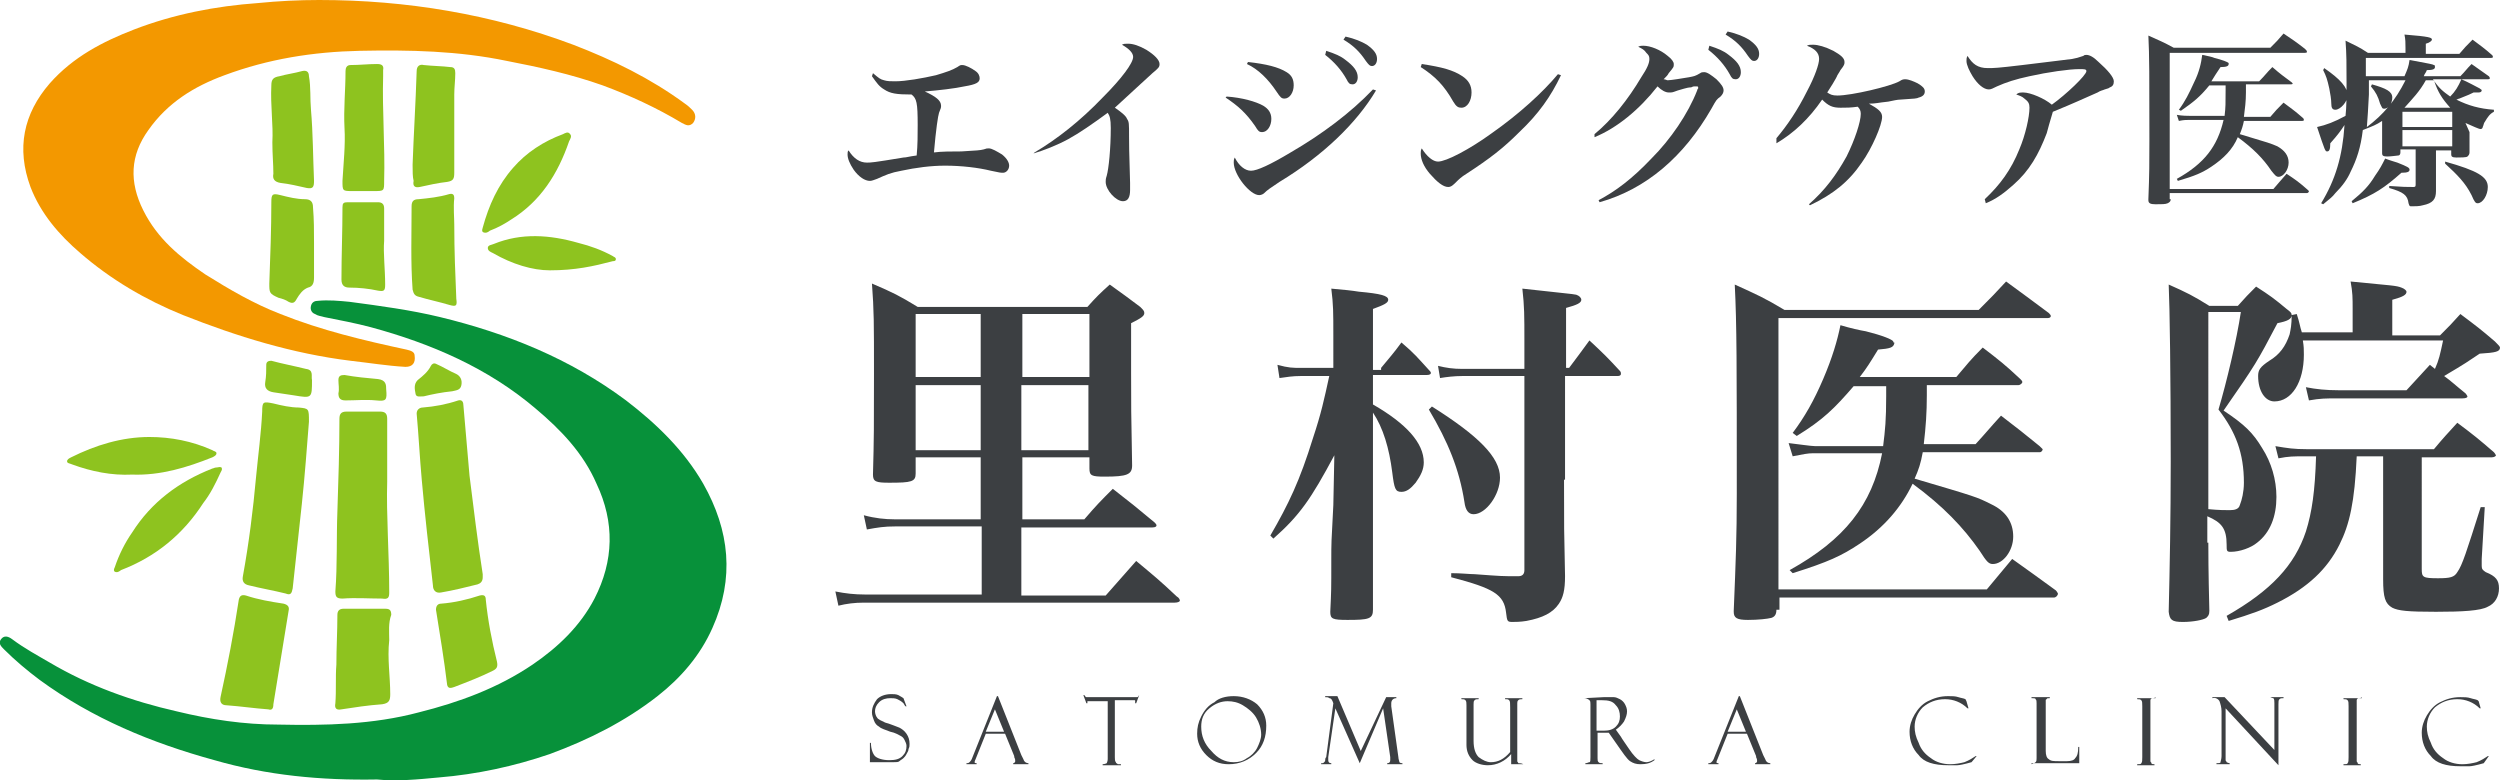 <?xml version="1.0" encoding="utf-8"?>
<!-- Generator: Adobe Illustrator 27.9.0, SVG Export Plug-In . SVG Version: 6.00 Build 0)  -->
<svg version="1.1" id="レイヤー_1" xmlns="http://www.w3.org/2000/svg" xmlns:xlink="http://www.w3.org/1999/xlink" x="0px"
	 y="0px" viewBox="0 0 246 76.8" style="enable-background:new 0 0 246 76.8;" xml:space="preserve">
<style type="text/css">
	.st0{fill:#07913A;}
	.st1{fill:#F39800;}
	.st2{fill:#8EC31F;}
	.st3{fill:#3C3F42;}
</style>
<g>
	<path class="st0" d="M37.1,76.7c-5.5,0.1-10.8-0.4-16-1.9c-6.2-1.7-12-4.1-17.2-7.9c-1.2-0.9-2.4-1.9-3.5-3c-0.3-0.3-0.6-0.6-0.3-1
		s0.7-0.3,1.1,0c1.2,0.9,2.5,1.6,3.7,2.3C8.8,67.5,13,69,17.4,70c3.3,0.8,6.6,1.3,10,1.3c4.6,0.1,9.3,0,13.8-1.2
		c4-1,7.8-2.4,11.2-4.7c2.5-1.7,4.7-3.8,6.1-6.5c1.9-3.7,2-7.5,0.2-11.3c-1.3-3-3.5-5.3-6-7.4c-4.7-4-10.3-6.4-16.2-8
		c-1.5-0.4-3.1-0.7-4.6-1c-0.3-0.1-0.6-0.1-0.9-0.3c-0.3-0.1-0.5-0.4-0.4-0.8s0.4-0.5,0.7-0.5c1-0.1,2.1,0,3.1,0.1
		c3,0.4,6,0.8,8.9,1.5c6.6,1.6,12.8,4.1,18.3,8.2c3,2.3,5.7,4.9,7.6,8.2c2.6,4.6,3.1,9.3,0.9,14.2c-1.2,2.7-3.1,4.9-5.4,6.7
		c-3.2,2.5-6.8,4.3-10.6,5.7c-3.5,1.2-7.2,2-10.9,2.3C41.1,76.7,39,76.9,37.1,76.7"/>
	<path class="st1" d="M31.4,0c8.6,0,17,1.4,25,4.4c3.9,1.5,7.6,3.3,11,5.8c0.3,0.2,0.5,0.4,0.7,0.6c0.4,0.4,0.4,0.9,0.1,1.3
		c-0.4,0.4-0.7,0.2-1.1,0c-2.5-1.5-5.1-2.7-7.8-3.7C56.2,7.3,53,6.6,49.9,6c-4.8-1-9.6-1.1-14.5-1c-4.6,0.1-9,0.8-13.3,2.4
		c-3,1.1-5.6,2.7-7.5,5.4c-1.8,2.5-1.9,5.1-0.5,7.9s3.6,4.6,6.1,6.3c2.4,1.5,4.8,2.9,7.4,3.9c4,1.6,8.2,2.6,12.4,3.5
		c0.4,0.1,0.8,0.2,0.8,0.6c0.1,0.7-0.2,1.1-0.9,1.1c-1.8-0.1-3.6-0.4-5.4-0.6C28.8,34.8,23.3,33.1,18,31c-3.7-1.5-7.1-3.5-10.1-6.1
		C5.8,23.1,4,21,3,18.4c-1.4-3.8-0.7-7.2,1.9-10.2c2.3-2.6,5.2-4.1,8.3-5.3c3.9-1.5,8-2.3,12.2-2.6C27.4,0.1,29.4,0,31.4,0"/>
	<path class="st2" d="M38.1,47.4c-0.1,3.2,0.2,7.1,0.2,10.9c0,0.5-0.1,0.7-0.7,0.6c-1.3,0-2.6-0.1-3.9,0c-0.6,0-0.7-0.2-0.7-0.7
		c0.2-2.6,0.1-5.3,0.2-7.9c0.1-3,0.2-6.1,0.2-9.1c0-0.5,0.2-0.7,0.7-0.7c1.1,0,2.2,0,3.3,0c0.5,0,0.7,0.2,0.7,0.7
		C38.1,43.1,38.1,44.9,38.1,47.4"/>
	<path class="st2" d="M30.4,41.5c-0.2,2.5-0.4,5.3-0.7,8.1c-0.3,2.8-0.6,5.5-0.9,8.3c-0.1,0.5-0.2,0.7-0.7,0.5
		c-1.2-0.3-2.4-0.5-3.6-0.8c-0.5-0.1-0.7-0.4-0.6-0.9c0.6-3.3,1-6.5,1.3-9.8c0.2-2.1,0.5-4.3,0.6-6.4c0-1,0.1-1,1.1-0.8
		c0.8,0.2,1.7,0.4,2.5,0.4C30.4,40.2,30.4,40.2,30.4,41.5"/>
	<path class="st2" d="M47.5,56.8c0,0.4-0.2,0.6-0.5,0.7c-1.2,0.3-2.4,0.6-3.6,0.8c-0.5,0.1-0.8-0.2-0.8-0.7c-0.4-3.5-0.8-7-1.1-10.4
		c-0.2-2.2-0.3-4.3-0.5-6.5c0-0.4,0.3-0.6,0.6-0.6c1.2-0.1,2.3-0.3,3.5-0.7c0.4-0.1,0.5,0.2,0.5,0.5c0.2,2.3,0.4,4.6,0.6,6.9
		c0.4,3.2,0.8,6.5,1.3,9.7C47.5,56.7,47.5,56.8,47.5,56.8"/>
	<path class="st2" d="M26.4,69.8c-1.4-0.1-2.7-0.3-4.1-0.4c-0.5,0-0.7-0.3-0.6-0.8c0.7-3.2,1.3-6.3,1.8-9.6c0.1-0.4,0.3-0.5,0.7-0.4
		c1.2,0.4,2.4,0.6,3.7,0.8c0.4,0.1,0.6,0.3,0.5,0.7c-0.5,3.1-1,6.1-1.5,9.2C26.9,69.8,26.7,69.9,26.4,69.8"/>
	<path class="st2" d="M38.3,63c-0.2,1.8,0.1,3.6,0.1,5.3c0,0.6-0.1,0.9-0.8,1c-1.4,0.1-2.7,0.3-4,0.5c-0.5,0.1-0.7-0.1-0.6-0.6
		c0.1-1.3,0-2.6,0.1-3.8c0-1.6,0.1-3.3,0.1-4.9c0-0.4,0.2-0.6,0.6-0.6c1.4,0,2.7,0,4.1,0c0.4,0,0.6,0.1,0.6,0.6
		C38.2,61.3,38.3,62.2,38.3,63"/>
	<path class="st2" d="M33.9,12.6C33.8,10.7,34,8.9,34,7c0-0.3,0.1-0.6,0.5-0.6c0.9,0,1.7-0.1,2.6-0.1c0.4,0,0.7,0.1,0.6,0.6
		c0,0.2,0,0.4,0,0.6c-0.1,3.4,0.2,6.9,0.1,10.3c0,1,0,1-1,1c-0.7,0-1.4,0-2.1,0c-1,0-1,0-1-1C33.8,16,34,14.3,33.9,12.6"/>
	<path class="st2" d="M40.6,16.2c0.1-2.9,0.3-6,0.4-9.2c0-0.5,0.3-0.7,0.7-0.6c0.9,0.1,1.8,0.1,2.6,0.2c0.4,0,0.5,0.2,0.5,0.6
		c0,0.7-0.1,1.4-0.1,2.1c0,2.6,0,5.2,0,7.7c0,0.6-0.1,0.8-0.7,0.9c-0.9,0.1-1.8,0.3-2.7,0.5c-0.5,0.1-0.7-0.1-0.6-0.6
		C40.6,17.4,40.6,16.9,40.6,16.2"/>
	<path class="st2" d="M44.7,22.1c0,2.6,0.1,4.9,0.2,7.3c0.1,0.7,0,0.8-0.7,0.6c-1-0.3-2-0.5-3-0.8c-0.4-0.1-0.5-0.3-0.6-0.7
		c-0.2-2.7-0.1-5.5-0.1-8.2c0-0.5,0.2-0.7,0.7-0.7c1-0.1,2-0.2,3-0.5c0.4-0.1,0.5,0.1,0.5,0.4C44.6,20.4,44.7,21.4,44.7,22.1"/>
	<path class="st2" d="M26.8,14c0.1-1.7-0.2-3.6-0.1-5.6c0-0.6,0.2-0.8,0.8-0.9C28.2,7.3,29,7.2,29.7,7c0.4-0.1,0.7,0,0.7,0.5
		c0.2,1.1,0.1,2.2,0.2,3.3c0.2,2.3,0.2,4.7,0.3,7c0,0.6-0.1,0.8-0.7,0.7c-0.9-0.2-1.7-0.4-2.6-0.5c-0.6-0.1-0.8-0.4-0.7-0.9
		C26.9,16.1,26.8,15.2,26.8,14"/>
	<path class="st2" d="M30.9,23.9c0,1.1,0,2.3,0,3.4c0,0.5-0.1,0.9-0.6,1c-0.5,0.2-0.8,0.6-1.1,1.1c-0.2,0.4-0.4,0.5-0.8,0.3
		c-0.3-0.2-0.6-0.3-1-0.4c-0.9-0.4-0.9-0.5-0.9-1.4c0.1-2.7,0.2-5.4,0.2-8c0-0.8,0.1-0.9,0.9-0.7c0.8,0.2,1.6,0.4,2.4,0.4
		c0.6,0,0.8,0.3,0.8,0.8C30.9,21.6,30.9,22.7,30.9,23.9L30.9,23.9"/>
	<path class="st2" d="M42.9,60c0-0.4,0.2-0.6,0.5-0.6c1.3-0.1,2.6-0.4,3.8-0.8c0.4-0.1,0.6,0,0.6,0.4c0.2,2,0.6,4.1,1.1,6.1
		c0.1,0.5,0,0.7-0.4,0.9c-1.2,0.6-2.5,1.1-3.8,1.6c-0.3,0.1-0.6,0.2-0.7-0.2C43.7,64.9,43.3,62.5,42.9,60"/>
	<path class="st2" d="M11.5,56.3c-0.4,0-0.3-0.3-0.2-0.5c0.4-1.2,1-2.4,1.7-3.4c1.9-3,4.6-5,7.9-6.3c0.1,0,0.2-0.1,0.4-0.1
		c0.2,0,0.3-0.1,0.5,0c0.1,0.2,0,0.3-0.1,0.5c-0.5,1.1-1,2.1-1.7,3c-2,3.1-4.7,5.3-8.1,6.6C11.8,56.2,11.6,56.3,11.5,56.3"/>
	<path class="st2" d="M13,46.7c-2,0.1-4-0.3-5.9-1c-0.2-0.1-0.5-0.1-0.5-0.3S6.8,45.1,7,45c2.4-1.2,5-2,7.7-2c2.1,0,4.2,0.4,6.2,1.3
		c0.1,0.1,0.4,0.1,0.4,0.3s-0.2,0.3-0.4,0.4C18.4,46,15.8,46.8,13,46.7"/>
	<path class="st2" d="M37.8,23.7c-0.1,1.2,0.1,2.8,0.1,4.3c0,0.6-0.1,0.7-0.7,0.6c-0.9-0.2-1.9-0.3-2.8-0.3c-0.5,0-0.8-0.2-0.8-0.8
		c0-2.4,0.1-4.7,0.1-7.1c0-0.4,0.1-0.5,0.5-0.5c1,0,2,0,3,0c0.4,0,0.6,0.2,0.6,0.6C37.8,21.4,37.8,22.4,37.8,23.7"/>
	<path class="st2" d="M47.8,22.9c-0.4,0-0.4-0.2-0.3-0.5c0.6-2.2,1.5-4.2,3-5.9c1.3-1.5,3-2.6,4.9-3.3c0.2-0.1,0.5-0.3,0.7,0
		c0.2,0.2,0,0.5-0.1,0.7c-1.1,3.2-2.8,5.9-5.7,7.7c-0.6,0.4-1.3,0.8-2.1,1.1C48.1,22.8,47.9,22.9,47.8,22.9"/>
	<path class="st2" d="M54.1,26.6c-1.7,0-3.7-0.6-5.6-1.7c-0.2-0.1-0.5-0.2-0.5-0.5s0.4-0.3,0.6-0.4c2.7-1.1,5.5-0.9,8.3-0.1
		c1.2,0.3,2.3,0.7,3.4,1.3c0.1,0.1,0.3,0.1,0.3,0.3c0,0.2-0.2,0.2-0.3,0.2C58.4,26.2,56.6,26.6,54.1,26.6"/>
	<path class="st2" d="M30.7,37.4c0,1.8,0,1.8-1.8,1.5c-0.7-0.1-1.3-0.2-2-0.3c-0.6-0.1-0.9-0.4-0.8-1s0.1-1.1,0.1-1.7
		c0-0.3,0.2-0.4,0.5-0.4c1.1,0.3,2.2,0.5,3.4,0.8C30.9,36.4,30.6,37,30.7,37.4"/>
	<path class="st2" d="M38,38.3c0.1,1.1,0,1.2-1,1.1c-1-0.1-2,0-3,0c-0.5,0-0.7-0.2-0.7-0.7c0.1-0.4,0-0.9,0-1.3
		c0-0.4,0.2-0.5,0.6-0.5c1.1,0.2,2.2,0.3,3.3,0.4C38,37.4,38,37.9,38,38.3"/>
	<path class="st2" d="M41.7,39c-0.4,0-0.7,0.1-0.8-0.2c-0.1-0.5-0.2-1,0.2-1.4c0.5-0.4,1-0.8,1.3-1.4c0.1-0.2,0.3-0.3,0.5-0.2
		c0.7,0.3,1.3,0.7,2,1c0.4,0.2,0.6,0.6,0.5,1.1s-0.5,0.5-0.9,0.6C43.5,38.6,42.5,38.8,41.7,39"/>
</g>
<g>
	<path class="st3" d="M100.5,51.1h6.2c1.2-1.4,1.6-1.8,2.8-3c1.8,1.4,2.3,1.8,4.1,3.3c0.1,0.1,0.2,0.2,0.2,0.3
		c0,0.1-0.1,0.2-0.4,0.2h-12.9v6.7h8.3c1.3-1.5,1.7-1.9,3-3.4c1.8,1.5,2.3,1.9,4,3.5c0.2,0.1,0.3,0.3,0.3,0.4s-0.2,0.2-0.5,0.2H85
		c-0.9,0-1.7,0.1-2.5,0.3l-0.3-1.4c1,0.2,1.9,0.3,2.9,0.3h11.5v-6.7h-8.5c-1.1,0-1.7,0.1-2.8,0.3L85,50.7c1.1,0.3,2.1,0.4,3,0.4h8.5
		V45h-6.4v1.6c0,0.8-0.4,0.9-2.6,0.9c-1.3,0-1.6-0.1-1.6-0.8c0.1-3.5,0.1-4.8,0.1-9.9c0-5.1,0-6.2-0.2-8.9c2.1,0.9,2.7,1.2,4.5,2.3
		H107c0.9-1,1.2-1.3,2.2-2.2c1.4,1,1.8,1.3,3,2.2c0.3,0.3,0.4,0.4,0.4,0.6c0,0.3-0.3,0.5-1.3,1v4.8c0,3.2,0,4.1,0.1,9.2
		c0,0.9-0.5,1.1-2.7,1.1c-1.3,0-1.5-0.1-1.5-0.8V45h-6.6V51.1z M96.5,30.9h-6.4v6.2h6.4V30.9z M96.5,37.9h-6.4v6.4h6.4V37.9z
		 M107.2,37.1v-6.2h-6.6v6.2H107.2z M100.5,44.3h6.6v-6.4h-6.6V44.3z"/>
	<path class="st3" d="M135.9,36.2c0.9-1.1,1.2-1.4,2-2.5c1.3,1.1,1.6,1.5,2.7,2.7c0.1,0.1,0.2,0.2,0.2,0.3c0,0.1-0.1,0.2-0.4,0.2
		h-5.3v2.9c3.3,1.9,5,3.8,5,5.7c0,0.7-0.3,1.3-0.8,2c-0.5,0.6-0.9,0.9-1.4,0.9c-0.6,0-0.7-0.3-0.9-1.9c-0.3-2.4-0.9-4.4-1.9-5.9
		c0,12.8,0,15.2,0,19.4c0,0.9-0.4,1-2.5,1c-1.5,0-1.7-0.1-1.7-0.8c0.1-2.1,0.1-2.1,0.1-5.1c0-1.7,0-1.7,0.2-5.4l0.1-4.9
		c-2.3,4.3-3.4,5.9-6,8.2l-0.3-0.3c1.8-3.1,2.9-5.4,4.2-9.6c0.8-2.4,1.1-3.8,1.6-6.1H128c-0.8,0-1.4,0.1-2.1,0.2l-0.2-1.3
		c1.1,0.3,1.5,0.3,2.3,0.3h3.2V33c0-2.3,0-3-0.2-4.6c1.2,0.1,2.1,0.2,2.7,0.3c2.2,0.2,2.9,0.4,2.9,0.8c0,0.3-0.4,0.5-1.5,0.9v6
		H135.9z M140.9,40c4.6,2.9,6.7,5,6.7,7c0,1.7-1.4,3.6-2.6,3.6c-0.5,0-0.8-0.4-0.9-1.2c-0.5-3.2-1.6-5.9-3.5-9.1L140.9,40z
		 M153.9,47.2c0,4.9,0,4.9,0.1,9.5c0,1.4-0.2,2.1-0.6,2.7c-0.6,0.9-1.6,1.4-3.2,1.7c-0.6,0.1-1.1,0.1-1.4,0.1
		c-0.5,0-0.5-0.1-0.6-0.9c-0.2-1.8-1.2-2.4-5.4-3.5v-0.4c1,0,1.8,0.1,2.3,0.1c2.7,0.2,2.7,0.2,4.2,0.2c0,0,0.1,0,0.1,0
		c0.4,0,0.6-0.2,0.6-0.6V37h-6.1c-0.8,0-1.6,0.1-2.2,0.2l-0.2-1.2c0.8,0.2,1.5,0.3,2.4,0.3h6.1v-2.7c0-2.6,0-3.4-0.2-5.2
		c4.4,0.5,4.8,0.5,5.3,0.6c0.3,0.1,0.5,0.3,0.5,0.5c0,0.3-0.4,0.5-1.5,0.8v5.9h0.3c0.9-1.2,1.2-1.6,2-2.7c1.4,1.3,1.8,1.7,3,3
		c0.1,0.1,0.1,0.2,0.1,0.3s-0.1,0.2-0.3,0.2h-5.2V47.2z"/>
	<path class="st3" d="M174.8,60c0,0.5-0.2,0.7-0.5,0.8c-0.4,0.1-1.3,0.2-2.3,0.2c-1.1,0-1.4-0.2-1.4-0.8c0,0,0-0.1,0-0.1
		c0.2-4.9,0.3-7.3,0.3-11.5c0-12.7,0-16.7-0.2-20.6c2.2,1,2.9,1.3,4.9,2.5h19.1c1.2-1.2,1.6-1.6,2.7-2.8c1.8,1.3,2.3,1.7,4.2,3.1
		c0.1,0.1,0.2,0.2,0.2,0.3s-0.1,0.2-0.3,0.2h-26.5V58h20.5c1.1-1.3,1.4-1.7,2.5-3c1.8,1.3,2.4,1.7,4.3,3.1c0.1,0.1,0.2,0.3,0.2,0.3
		c0,0.2-0.2,0.4-0.4,0.4h-27V60z M189.6,37.7c0,0.4,0,0.8,0,1.2c0,1.7-0.1,3.1-0.3,4.8h5.1c1.1-1.2,1.4-1.6,2.5-2.8
		c1.7,1.3,2.2,1.7,3.8,3c0.1,0.1,0.3,0.3,0.3,0.3c0,0.1-0.1,0.3-0.3,0.3h-11.5c-0.2,1.1-0.4,1.7-0.8,2.6c6.1,1.8,6.1,1.8,7.5,2.5
		c1.5,0.7,2.2,1.8,2.2,3.2c0,1.4-1,2.7-2,2.7c-0.4,0-0.6-0.2-1.3-1.3c-1.6-2.3-3.6-4.4-6.6-6.6c-1.1,2.3-2.8,4.3-5.2,5.9
		c-1.8,1.2-3.1,1.8-6.6,2.9l-0.3-0.3c5.4-3,8.1-6.4,9.1-11.5h-6.8c-0.5,0-1,0.1-2,0.3l-0.4-1.3c0.9,0.1,2.2,0.3,2.6,0.3h6.7
		c0.2-1.6,0.3-2.6,0.3-4.9c0-0.1,0-0.1,0-1h-3.2c-1.9,2.2-3,3.3-5.6,4.9l-0.4-0.3c1.2-1.6,2.1-3.2,3-5.3c0.9-2.1,1.4-3.8,1.7-5.3
		c1,0.3,1.9,0.5,2.5,0.6c1.6,0.4,2.6,0.8,2.7,1c0,0.1,0,0.1,0.1,0.1h0c0,0.1,0,0.1,0,0.1c-0.1,0.4-0.4,0.5-1.6,0.6
		c-0.8,1.3-1.1,1.8-1.8,2.7h9.5c1.1-1.3,1.4-1.7,2.6-2.9c1.7,1.3,2.2,1.7,3.7,3.1c0.1,0.1,0.2,0.2,0.2,0.3c0,0.1-0.2,0.3-0.4,0.3
		H189.6z"/>
	<path class="st3" d="M217.3,53.4c0,0.8,0,2.7,0.1,6.7c0,0.4-0.1,0.5-0.3,0.7c-0.3,0.2-1.3,0.4-2.3,0.4c-1.1,0-1.3-0.2-1.4-1
		c0.1-4.3,0.2-9.2,0.2-14.8c0-8.3-0.1-15.3-0.2-17.4c1.8,0.8,2.4,1.1,4,2.1h2.8c0.8-0.9,1-1.1,1.8-1.9c1.4,0.9,1.8,1.2,3,2.2
		c0.4,0.3,0.5,0.4,0.5,0.6c0,0.4-0.4,0.6-1.4,0.8c-2,3.8-2.1,4-5.3,8.6c2.1,1.4,2.9,2.2,3.8,3.7c0.9,1.4,1.4,3.1,1.4,4.8
		c0,1.9-0.6,3.5-1.9,4.5c-0.6,0.5-1.7,0.9-2.6,0.9c-0.4,0-0.4-0.1-0.4-0.7c0-1.6-0.5-2.2-1.9-2.8V53.4z M217.3,50.1
		c1,0.1,1.7,0.1,2.1,0.1c0.5,0,0.9-0.1,1-0.5c0.2-0.5,0.4-1.3,0.4-2.2c0-2.9-0.8-5-2.5-7.2c0.8-2.7,1.8-6.9,2.2-9.6h-3.2V50.1z
		 M231.9,44.9c-0.2,4.5-0.7,6.7-1.7,8.7c-1.2,2.4-3.1,4.2-6.1,5.7c-1.4,0.7-2.5,1.1-4.8,1.8l-0.2-0.5c4.4-2.5,6.7-5,7.8-8.3
		c0.6-1.9,0.9-4,1-7.4h-1c-1.2,0-1.7,0-2.7,0.2l-0.3-1.2c1.2,0.2,1.8,0.3,3.1,0.3h12.5c1-1.2,1.3-1.5,2.3-2.6
		c1.6,1.2,2.1,1.6,3.6,2.9c0.1,0.1,0.2,0.3,0.2,0.3c0,0.1-0.2,0.2-0.4,0.2h-6.9V56c0,0.8,0.1,0.9,1.6,0.9c1.2,0,1.6-0.1,1.9-0.6
		c0.5-0.7,0.9-2,2.3-6.4l0.4,0l-0.3,5.1c0,0.1,0,0.4,0,0.7c0,0.3,0.1,0.4,0.4,0.6c1,0.4,1.3,0.8,1.3,1.6c0,0.8-0.4,1.5-1.1,1.8
		c-0.7,0.4-2.5,0.5-5.1,0.5c-2.8,0-3.7-0.1-4.3-0.4c-0.7-0.4-0.9-1-0.9-2.8V44.9H231.9z M240.1,33c0.9-0.9,1.2-1.2,2-2.1
		c1.6,1.2,2,1.5,3.4,2.7c0.3,0.3,0.5,0.5,0.5,0.6c0,0.4-0.4,0.5-2,0.6c-1.2,0.8-1.3,0.9-3.5,2.2c0.7,0.5,1.1,0.9,2.1,1.7
		c0.1,0.1,0.2,0.3,0.2,0.3c0,0.1-0.1,0.2-0.5,0.2H230c-1.1,0-1.7,0-2.8,0.2l-0.3-1.3c1,0.2,2,0.3,3.2,0.3h6.7c1-1.1,1.3-1.4,2.3-2.5
		l0.5,0.4c0.4-0.9,0.5-1.4,0.8-2.8h-13.8c0.1,0.6,0.1,0.9,0.1,1.4c0,2.7-1.2,4.6-2.9,4.6c-0.9,0-1.6-1-1.6-2.5
		c0-0.6,0.2-0.9,1.1-1.5c1-0.6,1.6-1.4,2-2.6c0.1-0.5,0.2-0.9,0.2-1.9l0.5-0.1c0.3,0.9,0.3,1.2,0.5,1.8h5v-2.3c0-1.1,0-1.6-0.2-2.7
		c4.1,0.4,4.5,0.4,5,0.6c0.3,0.1,0.5,0.3,0.5,0.4c0,0.3-0.3,0.5-1.4,0.8V33H240.1z"/>
</g>
<g>
	<path class="st3" d="M85.9,7.2c0.6,0.5,0.7,0.6,1.1,0.7C87.3,8,87.7,8,88.1,8c1,0,2.7-0.3,4-0.6c1-0.3,1.6-0.5,2.1-0.8
		c0.3-0.2,0.3-0.2,0.5-0.2C95,6.4,95.6,6.7,96,7c0.3,0.2,0.4,0.5,0.4,0.7c0,0.4-0.3,0.6-1.5,0.8C94,8.7,92.3,8.9,91,9
		c1.1,0.5,1.6,0.9,1.6,1.4c0,0.2,0,0.2-0.2,0.7c-0.1,0.3-0.3,1.6-0.5,3.9c0.7-0.1,1.8-0.1,2.7-0.1c1.6-0.1,1.8-0.1,2.2-0.2
		c0.3-0.1,0.3-0.1,0.5-0.1c0.3,0,0.8,0.3,1.3,0.6c0.5,0.4,0.7,0.8,0.7,1.1c0,0.4-0.3,0.7-0.6,0.7c-0.2,0-0.3,0-1.2-0.2
		c-1.2-0.3-2.9-0.5-4.5-0.5c-1.4,0-2.9,0.2-4.3,0.5c-1.1,0.2-1.5,0.4-2.4,0.8c-0.3,0.1-0.5,0.2-0.7,0.2c-0.5,0-1.1-0.4-1.6-1.1
		c-0.4-0.6-0.6-1.1-0.6-1.5c0-0.2,0-0.3,0.1-0.4c0.5,0.8,1.1,1.2,1.8,1.2c0.4,0,0.6,0,3.6-0.5c0.3,0,0.5-0.1,1.3-0.2
		c0.1-1,0.1-2.1,0.1-3c0-2.2-0.1-2.6-0.6-3c-1.5,0-2.1-0.1-2.7-0.5c-0.5-0.3-0.7-0.6-1.2-1.3L85.9,7.2z"/>
	<path class="st3" d="M101.8,15c2.2-1.3,4.5-3.1,6.7-5.4c1.9-1.9,3-3.4,3-4c0-0.4-0.4-0.8-1.1-1.2c0.2-0.1,0.3-0.1,0.6-0.1
		c0.5,0,1.1,0.2,1.8,0.6c0.8,0.5,1.3,1,1.3,1.4c0,0.3-0.1,0.4-0.7,0.9c-0.1,0.1-0.1,0.1-1.2,1.1c-1.3,1.2-1.3,1.2-2.5,2.3
		c0.6,0.4,1.1,0.8,1.2,1.1c0.2,0.3,0.2,0.4,0.2,1.8c0,0.8,0,1.1,0.1,4.5c0,0.3,0,0.5,0,0.7c0,0.7-0.2,1.1-0.7,1.1
		c-0.7,0-1.7-1.1-1.7-1.9c0-0.2,0-0.3,0.1-0.6c0.2-0.7,0.4-2.7,0.4-4.7c0-0.9-0.1-1.2-0.3-1.5c-1.5,1.1-2.8,2-3.9,2.6
		c-1.1,0.6-2.4,1.1-3.4,1.4L101.8,15z"/>
	<path class="st3" d="M120.7,9.5c1.5,0.1,2.9,0.5,3.6,0.9c0.5,0.3,0.8,0.7,0.8,1.3c0,0.7-0.4,1.3-0.9,1.3c-0.3,0-0.4-0.1-0.7-0.6
		c-0.9-1.3-1.7-2-2.9-2.8L120.7,9.5z M135.4,8.9c-1.9,3.2-5.2,6.4-9.5,9c-0.9,0.6-1.2,0.8-1.5,1.1c-0.1,0.1-0.3,0.2-0.5,0.2
		c-0.9,0-2.5-2-2.5-3.2c0-0.2,0-0.3,0.1-0.5c0.4,0.8,1,1.3,1.6,1.3c0.6,0,1.9-0.6,3.9-1.8c3.1-1.8,5.9-3.9,8.1-6.2L135.4,8.9z
		 M122.8,6.1c1.8,0.2,3,0.5,3.8,1c0.5,0.3,0.7,0.7,0.7,1.3c0,0.7-0.4,1.3-0.9,1.3c-0.3,0-0.4-0.1-0.8-0.7c-0.8-1.2-1.8-2.2-2.9-2.7
		L122.8,6.1z M130.5,5c0.9,0.3,1.4,0.5,1.9,0.9c0.8,0.6,1.2,1.1,1.2,1.7c0,0.4-0.2,0.7-0.5,0.7c-0.3,0-0.4-0.1-0.6-0.5
		c-0.5-0.9-1.2-1.7-2.1-2.4L130.5,5z M132.4,3.6c0.9,0.2,1.6,0.5,2.1,0.8c0.7,0.5,1,0.9,1,1.4c0,0.4-0.2,0.7-0.5,0.7
		c-0.2,0-0.3-0.1-0.6-0.5c-0.6-0.9-1.2-1.5-2.2-2.1L132.4,3.6z"/>
	<path class="st3" d="M139.9,6.3c2,0.3,3.1,0.6,4,1.2c0.6,0.4,0.9,0.9,0.9,1.6c0,0.8-0.4,1.5-1,1.5c-0.3,0-0.5-0.1-0.8-0.6
		c-0.9-1.6-1.8-2.5-3.2-3.4L139.9,6.3z M153.6,7.4c-1,2.1-2.2,3.8-4.1,5.6c-1.6,1.6-2.9,2.6-5.2,4.1c-0.5,0.3-0.8,0.6-1,0.8
		c-0.3,0.3-0.5,0.5-0.8,0.5c-0.5,0-1.1-0.5-1.8-1.3c-0.6-0.7-0.9-1.4-0.9-2c0-0.2,0-0.3,0.1-0.5c0.5,0.8,1.1,1.3,1.6,1.3
		c0.8,0,3.1-1.2,5.3-2.8c2.7-1.9,5-4,6.5-5.8L153.6,7.4z"/>
	<path class="st3" d="M156.9,13.2c1.7-1.4,3.3-3.4,4.6-5.6c0.6-0.9,0.8-1.4,0.8-1.8c0-0.3-0.1-0.4-0.3-0.6c-0.2-0.3-0.4-0.4-0.8-0.6
		c0.2-0.1,0.3-0.1,0.5-0.1c0.7,0,1.7,0.4,2.4,1c0.4,0.3,0.6,0.6,0.6,0.8c0,0.3,0,0.3-0.5,0.9c-0.1,0.2-0.2,0.3-0.5,0.6
		c0.2,0,0.3,0.1,0.4,0.1c0.3,0,1.5-0.2,2.1-0.3c0.5-0.1,0.6-0.1,1.1-0.4c0.1-0.1,0.3-0.1,0.4-0.1c0.3,0,0.7,0.3,1.2,0.7
		c0.5,0.5,0.7,0.8,0.7,1.1c0,0.2-0.1,0.4-0.3,0.6c-0.4,0.3-0.4,0.3-0.9,1.2c-2.7,4.7-6.4,7.9-11,9.2l-0.1-0.2
		c1.7-0.9,3.3-2.1,5.2-4.1c1.9-1.9,3.6-4.4,4.5-6.7c0-0.1,0.1-0.2,0.1-0.2c0-0.1,0-0.1,0-0.1c0,0,0-0.1-0.1-0.1c0,0,0,0-0.1,0
		c0,0,0,0-0.1,0c0,0,0,0-0.1,0c0,0-0.1,0-0.3,0.1c-0.2,0-0.3,0-1.3,0.3c-0.3,0.1-0.5,0.2-0.7,0.2c-0.1,0-0.2,0-0.2,0
		c-0.3,0-0.7-0.2-1.1-0.6c-1.8,2.3-4,4.1-6.2,5L156.9,13.2z M168.2,4.5c0.9,0.3,1.4,0.5,1.9,0.9c0.8,0.6,1.2,1.1,1.2,1.7
		c0,0.4-0.2,0.7-0.5,0.7c-0.3,0-0.4-0.1-0.6-0.5c-0.5-0.9-1.2-1.7-2.1-2.4L168.2,4.5z M170,3.1c0.9,0.2,1.6,0.5,2.1,0.8
		c0.7,0.5,1,0.9,1,1.4c0,0.4-0.2,0.7-0.5,0.7c-0.2,0-0.3-0.1-0.6-0.5c-0.6-0.9-1.2-1.5-2.2-2.1L170,3.1z"/>
	<path class="st3" d="M174.8,13.6c1.1-1.3,2.1-2.8,3-4.6c0.8-1.5,1.2-2.7,1.2-3.2c0-0.6-0.4-1-1.2-1.3c0.2-0.1,0.3-0.1,0.6-0.1
		c0.5,0,1.2,0.2,2,0.6c0.7,0.4,1.1,0.7,1.1,1.1c0,0.2,0,0.3-0.4,0.8c0,0-0.1,0.2-0.3,0.5c-0.1,0.3-0.8,1.4-1,1.7
		c0.3,0.2,0.5,0.3,1,0.3c1.4,0,5.2-0.9,6.1-1.4c0.3-0.2,0.4-0.2,0.6-0.2c0.3,0,0.8,0.2,1.2,0.4c0.5,0.3,0.7,0.5,0.7,0.8
		c0,0.3-0.2,0.5-0.6,0.6c-0.2,0.1-0.3,0.1-1.8,0.2c-0.3,0-0.7,0.1-1.2,0.2c-1,0.1-1.2,0.2-1.9,0.2c0.9,0.5,1.3,0.8,1.3,1.3
		c0,0.8-1,3.1-2,4.5c-1.3,1.9-2.8,3.1-5.1,4.2l-0.1-0.1c1.6-1.4,2.7-2.9,3.7-4.7c0.8-1.6,1.4-3.4,1.4-4.2c0-0.3-0.1-0.5-0.3-0.7
		c-0.7,0.1-1.1,0.1-1.7,0.1c-0.8,0-1.2-0.2-1.8-0.8c-1.3,1.9-2.8,3.3-4.5,4.3L174.8,13.6z"/>
	<path class="st3" d="M195.3,19.6c1.5-1.4,2.6-2.9,3.4-4.9c0.6-1.4,1-3.2,1-4.1c0-0.4-0.1-0.6-0.5-0.9c-0.2-0.2-0.5-0.3-0.8-0.4
		c0.2-0.2,0.4-0.2,0.7-0.2c0.7,0,2.1,0.6,2.8,1.2c1.4-1,3.4-2.9,3.4-3.3c0-0.2-0.2-0.2-0.7-0.2c-1,0-3.1,0.3-4.9,0.7
		c-1.4,0.3-2.3,0.6-3.2,1c-0.4,0.2-0.6,0.3-0.8,0.3c-0.5,0-1.1-0.5-1.6-1.3c-0.3-0.5-0.6-1.1-0.6-1.5c0-0.2,0-0.3,0.1-0.5
		c0.5,0.8,1,1.2,2,1.2c0.6,0,0.9,0,3.4-0.3c3.2-0.4,4.2-0.5,4.9-0.6c0.5-0.1,0.5-0.1,1.1-0.3c0.1-0.1,0.2-0.1,0.3-0.1
		c0.3,0,0.7,0.2,1.2,0.7c0.9,0.8,1.5,1.5,1.5,1.9c0,0.3-0.1,0.5-0.4,0.6c-0.1,0.1-0.2,0.1-0.5,0.2c-0.2,0.1-0.4,0.1-0.7,0.3
		c-1.6,0.7-2.2,1-4.4,1.9c-0.3,1-0.5,1.7-0.6,2.1c-0.8,2.1-1.7,3.7-3.3,5.1c-0.9,0.8-1.7,1.4-2.7,1.8L195.3,19.6z"/>
	<path class="st3" d="M213.6,19.6c0,0.2-0.1,0.3-0.3,0.4c-0.2,0.1-0.6,0.1-1.2,0.1c-0.5,0-0.7-0.1-0.7-0.4c0,0,0,0,0-0.1
		c0.1-2.5,0.1-3.6,0.1-5.8c0-6.3,0-8.3-0.1-10.3c1.1,0.5,1.4,0.6,2.5,1.2h9.5c0.6-0.6,0.8-0.8,1.3-1.4c0.9,0.6,1.2,0.8,2.1,1.5
		C227,5,227,5,227,5.1s-0.1,0.1-0.2,0.1h-13.3v13.4h10.2c0.5-0.6,0.7-0.8,1.3-1.5c0.9,0.6,1.2,0.8,2.1,1.6c0.1,0.1,0.1,0.1,0.1,0.1
		c0,0.1-0.1,0.2-0.2,0.2h-13.5V19.6z M221,8.5c0,0.2,0,0.4,0,0.6c0,0.9-0.1,1.6-0.2,2.4h2.6c0.5-0.6,0.7-0.8,1.3-1.4
		c0.8,0.6,1.1,0.8,1.9,1.5c0.1,0.1,0.1,0.1,0.1,0.2c0,0.1-0.1,0.1-0.2,0.1h-5.7c-0.1,0.5-0.2,0.8-0.4,1.3c3,0.9,3,0.9,3.7,1.2
		c0.7,0.4,1.1,0.9,1.1,1.6c0,0.7-0.5,1.4-1,1.4c-0.2,0-0.3-0.1-0.7-0.6c-0.8-1.2-1.8-2.2-3.3-3.3c-0.5,1.2-1.4,2.1-2.6,2.9
		c-0.9,0.6-1.6,0.9-3.3,1.4l-0.1-0.2c2.7-1.5,4-3.2,4.6-5.8h-3.4c-0.3,0-0.5,0-1,0.1l-0.2-0.6c0.5,0.1,1.1,0.1,1.3,0.1h3.4
		c0.1-0.8,0.1-1.3,0.1-2.5c0-0.1,0-0.1,0-0.5h-1.6c-0.9,1.1-1.5,1.6-2.8,2.5l-0.2-0.1c0.6-0.8,1-1.6,1.5-2.7c0.5-1,0.7-1.9,0.8-2.7
		c0.5,0.1,1,0.2,1.2,0.3c0.8,0.2,1.3,0.4,1.4,0.5c0,0,0,0,0,0.1h0c0,0,0,0,0,0c0,0.2-0.2,0.3-0.8,0.3c-0.4,0.6-0.6,0.9-0.9,1.4h4.7
		c0.6-0.6,0.7-0.8,1.3-1.4c0.8,0.7,1.1,0.9,1.9,1.5c0.1,0.1,0.1,0.1,0.1,0.1c0,0.1-0.1,0.1-0.2,0.1H221z"/>
	<path class="st3" d="M243,13c0,0.5,0,0.9,0,1.2c0,0.4,0,0.4,0,0.8c0,0.2-0.1,0.3-0.2,0.4c-0.1,0.1-0.7,0.1-1.1,0.1
		c-0.4,0-0.5-0.1-0.5-0.3v-0.4h-1.5v1.7c0,1.6,0,1.6,0,2.3c0,0.8-0.3,1.2-1.3,1.4c-0.3,0.1-0.8,0.1-1.1,0.1c-0.2,0-0.2,0-0.3-0.3
		c-0.1-0.8-0.5-1.1-1.9-1.5v-0.2c1.5,0.1,1.6,0.1,2.4,0.1c0.2,0,0.2-0.1,0.2-0.3v-3.4h-1.5V15c0,0.2-0.1,0.3-0.2,0.3
		c-0.1,0-0.7,0.1-1.1,0.1c-0.4,0-0.5-0.1-0.5-0.3c0-0.4,0-0.4,0-1c0-0.4,0-0.4,0-1.1v-1.1c-0.6,0.4-0.9,0.5-1.9,0.9
		c-0.2,1.7-0.6,2.9-1.2,4.1c-0.3,0.7-0.8,1.4-1.5,2.1c-0.3,0.4-0.6,0.6-1.2,1.1l-0.2-0.1c1.4-2.3,2.1-4.6,2.3-7.7
		c-0.4,0.6-0.6,0.9-1.4,1.8c0,0.6-0.1,0.8-0.3,0.8c-0.2,0-0.2,0-1-2.4c0.9-0.2,1.7-0.5,2.8-1.1c0.1-0.9,0.1-1.9,0.1-3.2
		c0-1.9,0-2.8-0.1-4.2c1,0.5,1.3,0.6,2.2,1.2h3.7V4.7c0-0.5,0-0.8-0.1-1.3c2.5,0.2,2.7,0.3,2.7,0.5c0,0.1-0.2,0.3-0.6,0.4v1h3.3
		c0.5-0.6,0.7-0.8,1.3-1.4c0.8,0.6,1.1,0.8,1.9,1.5c0.1,0.1,0.1,0.1,0.1,0.2s-0.1,0.1-0.2,0.1h-12.3c0,0.9,0,1.2,0,1.8h3.8
		c0.3-0.7,0.4-0.9,0.5-1.6c2.1,0.4,2.2,0.4,2.4,0.5c0.1,0,0.1,0.1,0.1,0.2c0,0.2-0.2,0.3-0.8,0.3c-0.1,0.3-0.2,0.3-0.3,0.6h3.6
		c0.5-0.5,0.6-0.7,1.1-1.2c0.7,0.5,1,0.7,1.7,1.2c0.1,0.1,0.1,0.2,0.1,0.2c0,0.1-0.1,0.1-0.3,0.1h-5.3c0.6,0.9,1,1.2,1.7,1.7
		c0.5-0.5,0.8-1,1.1-1.7c0.7,0.3,1.4,0.7,1.8,0.9c0.1,0.1,0.2,0.1,0.2,0.2c0,0.1-0.1,0.2-0.3,0.2c-0.1,0-0.3,0-0.5,0
		c-0.4,0.2-0.4,0.2-1.4,0.6c-0.1,0-0.2,0.1-0.3,0.1c1.2,0.6,2.3,0.9,3.7,1l0,0.2c-0.4,0.2-0.6,0.5-0.9,1c-0.1,0.1-0.1,0.3-0.2,0.5
		c0,0.1-0.1,0.2-0.2,0.2c-0.2,0-0.8-0.3-1.5-0.6L243,13z M228.7,6.7c1.6,1.1,2.3,1.9,2.3,2.7c0,0.6-0.7,1.4-1.2,1.4
		c-0.3,0-0.4-0.2-0.4-0.6c0-0.4-0.1-1-0.2-1.5c-0.2-0.9-0.3-1.2-0.6-1.8L228.7,6.7z M231.4,19.8c1.1-0.9,1.7-1.5,2.3-2.5
		c0.5-0.7,0.7-1.1,1-1.7c0.5,0.2,0.9,0.3,1.2,0.4c1,0.4,1.2,0.5,1.2,0.7c0,0.2-0.2,0.3-0.8,0.3c-1.7,1.5-2.6,2.1-4.8,3L231.4,19.8z
		 M233.1,7.9c0,0.6,0,1.1,0,1.4c-0.1,1.8-0.1,1.9-0.2,3.2c1.6-1.2,2.8-2.6,3.8-4.6H233.1z M233.4,8.3c1.4,0.4,2,0.7,2,1.3
		s-0.4,1.1-0.8,1.1c-0.2,0-0.2-0.1-0.4-0.5c-0.2-0.7-0.4-1.1-0.9-1.7L233.4,8.3z M241.3,12.4V11h-4.9v1.5H241.3z M241.3,14.4v-1.6
		h-4.9v1.6H241.3z M241.1,10.6c-0.8-0.9-1.2-1.5-1.6-2.7h-0.8c-0.6,1.1-1.3,1.8-2.1,2.7l0.1,0L241.1,10.6L241.1,10.6z M240.6,15.9
		c3.2,0.9,4.2,1.5,4.2,2.5c0,0.8-0.5,1.6-1,1.6c-0.2,0-0.3-0.1-0.6-0.8c-0.6-1.2-1.4-2-2.6-3.1L240.6,15.9z"/>
</g>
<g>
	<path class="st3" d="M88.9,68.7l0.3,0.8l-0.1,0c0,0-0.1-0.1-0.2-0.3c-0.2-0.2-0.4-0.3-0.6-0.4s-0.5-0.1-0.7-0.1
		c-0.4,0-0.8,0.1-1.1,0.4c-0.3,0.3-0.4,0.6-0.4,0.9c0,0.2,0.1,0.5,0.2,0.6c0.1,0.2,0.4,0.3,0.8,0.5c0.7,0.2,1.1,0.4,1.4,0.5
		c0.2,0.1,0.5,0.3,0.7,0.6s0.3,0.6,0.3,1c0,0.2,0,0.3-0.1,0.5c0,0.2-0.1,0.3-0.2,0.5s-0.2,0.3-0.3,0.4c-0.1,0.1-0.3,0.2-0.4,0.3
		c-0.1,0.1-0.3,0.1-0.6,0.1s-0.5,0-0.6,0h-1.7v-1.9h0.1c0,0.6,0.2,1.1,0.4,1.3s0.7,0.4,1.4,0.4c0.6,0,1-0.1,1.3-0.4
		c0.3-0.3,0.4-0.6,0.4-1c0-0.2-0.1-0.4-0.2-0.6c-0.1-0.2-0.2-0.3-0.4-0.4c-0.2-0.1-0.5-0.3-1-0.4c-0.5-0.2-0.9-0.3-1.1-0.5
		c-0.2-0.1-0.4-0.3-0.5-0.6c-0.1-0.3-0.2-0.5-0.2-0.8c0-0.5,0.2-0.9,0.5-1.3c0.3-0.3,0.8-0.5,1.4-0.5c0.2,0,0.5,0,0.7,0.1
		S88.9,68.7,88.9,68.7C88.9,68.7,88.9,68.7,88.9,68.7z"/>
	<path class="st3" d="M98.9,72.2H97l-1,2.5c-0.1,0.2-0.1,0.3-0.1,0.3c0,0.1,0.1,0.1,0.2,0.1v0.1h-1v-0.1c0.1,0,0.2,0,0.3-0.1
		c0.1-0.1,0.2-0.2,0.3-0.5l2.4-6h0.1l2.3,5.8c0,0,0.1,0.2,0.2,0.4c0.1,0.3,0.3,0.4,0.5,0.4v0.1h-1.5v-0.1c0.1,0,0.2-0.1,0.2-0.2
		c0-0.1,0-0.2-0.1-0.4c0,0,0,0,0-0.1c0,0,0,0,0,0L98.9,72.2z M97,72h1.8l-0.9-2.2L97,72z"/>
	<path class="st3" d="M112.1,68.4l-0.3,0.8h-0.1c0,0,0-0.1,0-0.2c0-0.1,0-0.1-0.1-0.1c0,0-0.1,0-0.2,0h-1.7v5.6c0,0.2,0,0.4,0.1,0.5
		c0,0.1,0.1,0.1,0.2,0.2c0.1,0,0.2,0,0.3,0v0.1h-1.8v-0.1c0.2,0,0.4-0.1,0.4-0.1s0.1-0.2,0.1-0.4v-5.7h-1.6c-0.2,0-0.3,0-0.3,0
		S107,69,107,69c0,0,0,0.1,0,0.2h-0.1l-0.3-0.8h0.1c0.1,0.1,0.1,0.2,0.2,0.2c0.1,0,0.2,0,0.3,0h4.3c0.2,0,0.3,0,0.4,0
		C112,68.6,112,68.5,112.1,68.4L112.1,68.4z"/>
	<path class="st3" d="M121.4,68.5c0.9,0,1.7,0.3,2.3,0.8c0.6,0.6,0.9,1.3,0.9,2.1c0,1.1-0.3,2-1,2.7c-0.7,0.7-1.6,1.1-2.7,1.1
		c-0.9,0-1.6-0.3-2.2-0.9c-0.6-0.6-0.9-1.3-0.9-2.1c0-0.6,0.1-1.1,0.4-1.7c0.3-0.6,0.7-1.1,1.3-1.4
		C119.9,68.7,120.6,68.5,121.4,68.5z M121.4,75c0.5,0,0.9-0.1,1.3-0.4c0.4-0.2,0.8-0.6,1-1s0.4-0.9,0.4-1.3c0-0.6-0.2-1.2-0.5-1.7
		c-0.3-0.5-0.8-0.9-1.3-1.2c-0.5-0.3-1-0.4-1.5-0.4c-0.6,0-1.2,0.2-1.8,0.7s-0.8,1.1-0.8,1.8c0,0.9,0.3,1.7,1,2.4
		C119.8,74.6,120.5,75,121.4,75z"/>
	<path class="st3" d="M136.4,68.6h1v0.1c-0.3,0-0.5,0.2-0.5,0.5c0,0.1,0,0.2,0,0.3l0.7,5c0,0.2,0.1,0.4,0.1,0.5
		c0.1,0.1,0.2,0.1,0.3,0.1v0.1h-1.5v-0.1c0.2,0,0.3-0.1,0.3-0.3c0,0,0-0.1,0-0.3l-0.7-4.8l-2.3,5.4h0l-2.4-5.4l-0.7,4.8
		c0,0.1,0,0.2,0,0.3c0,0.2,0.1,0.3,0.3,0.3v0.1h-1v-0.1c0.2,0,0.2,0,0.3-0.1s0.1-0.1,0.1-0.2c0-0.1,0-0.2,0.1-0.3l0.7-5.3
		c-0.1-0.3-0.2-0.5-0.4-0.5c-0.1-0.1-0.2-0.1-0.4-0.1v-0.1h1.2l2.3,5.4L136.4,68.6z"/>
	<path class="st3" d="M149.9,75.2h-1.2v-1c-0.6,0.7-1.4,1.1-2.3,1.1c-0.6,0-1.2-0.2-1.5-0.5c-0.4-0.4-0.6-0.9-0.6-1.5v-3.9
		c0-0.2,0-0.4-0.1-0.5c-0.1-0.1-0.2-0.1-0.4-0.1v-0.1h1.7v0.1c-0.2,0-0.3,0-0.4,0.1c-0.1,0.1-0.1,0.2-0.1,0.4v3.6
		c0,0.8,0.2,1.3,0.5,1.6c0.4,0.3,0.8,0.5,1.2,0.5c0.7,0,1.3-0.3,1.9-1v-4.4c0-0.4,0-0.6-0.1-0.7c-0.1-0.1-0.2-0.1-0.3-0.1h-0.1v-0.1
		h1.7v0.1c-0.2,0-0.3,0-0.4,0.1c-0.1,0.1-0.1,0.2-0.1,0.3v5.3c0,0.2,0,0.3,0,0.4c0,0.1,0.1,0.1,0.1,0.2
		C149.6,75.1,149.7,75.1,149.9,75.2L149.9,75.2z"/>
	<path class="st3" d="M155.9,68.7L155.9,68.7l1.9-0.1c0.5,0,0.8,0,1,0c0.2,0,0.4,0.1,0.6,0.2c0.2,0.1,0.4,0.3,0.5,0.5
		c0.1,0.2,0.2,0.4,0.2,0.7c0,0.3-0.1,0.6-0.3,1c-0.2,0.3-0.5,0.6-0.8,0.8l0.5,0.7c0.1,0.2,0.4,0.6,0.8,1.2s0.8,1,1,1.1
		s0.5,0.2,0.7,0.2c0.2,0,0.5-0.1,0.8-0.3l0,0.1c-0.4,0.3-0.8,0.4-1.4,0.4c-0.4,0-0.7-0.1-1-0.3s-0.7-0.8-1.4-1.8c0,0,0,0,0,0l-0.7-1
		l-0.6,0h-0.5v2.5c0,0.2,0,0.3,0.1,0.4c0.1,0.1,0.2,0.1,0.4,0.1v0.1h-1.7v-0.1c0.2,0,0.3-0.1,0.4-0.1s0.1-0.2,0.1-0.5v-5.2
		c0-0.2,0-0.3-0.1-0.4C156.3,68.8,156.1,68.7,155.9,68.7z M157.1,68.8v3.1h0.7c0.5,0,0.9-0.1,1.2-0.4c0.3-0.3,0.4-0.6,0.4-1
		c0-0.4-0.1-0.8-0.4-1.1c-0.3-0.4-0.7-0.5-1.4-0.5H157.1z"/>
	<path class="st3" d="M171.9,72.2h-1.9l-1,2.5c-0.1,0.2-0.1,0.3-0.1,0.3c0,0.1,0.1,0.1,0.2,0.1v0.1h-1v-0.1c0.1,0,0.2,0,0.3-0.1
		c0.1-0.1,0.2-0.2,0.3-0.5l2.4-6h0.1l2.3,5.8c0,0,0.1,0.2,0.2,0.4c0.1,0.3,0.3,0.4,0.5,0.4v0.1h-1.5v-0.1c0.1,0,0.2-0.1,0.2-0.2
		c0-0.1,0-0.2-0.1-0.4c0,0,0,0,0-0.1c0,0,0,0,0,0L171.9,72.2z M170,72h1.8l-0.9-2.2L170,72z"/>
	<path class="st3" d="M193.5,69l0.2,0.7h-0.1c-0.6-0.6-1.4-0.9-2.2-0.9c-0.9,0-1.6,0.3-2.2,0.8c-0.5,0.5-0.8,1.2-0.8,1.9
		c0,0.5,0.1,1,0.4,1.6c0.2,0.6,0.6,1.1,1.2,1.5c0.5,0.4,1.2,0.6,1.9,0.6c0.5,0,1-0.1,1.4-0.2c0.5-0.2,0.8-0.4,1.1-0.6l0.1,0L194,75
		c-0.7,0.2-1.2,0.3-1.4,0.3c-0.2,0-0.5,0-0.9,0c-1.4,0-2.4-0.3-2.9-1c-0.6-0.6-0.9-1.4-0.9-2.3c0-0.6,0.2-1.2,0.5-1.7s0.7-1,1.3-1.3
		s1.2-0.5,2-0.5c0.4,0,0.7,0,1,0.1s0.5,0.1,0.7,0.2L193.5,69C193.5,69,193.5,69,193.5,69z"/>
	<path class="st3" d="M199.9,75.2L199.9,75.2c0.2-0.1,0.3-0.1,0.4-0.2c0.1-0.1,0.1-0.2,0.1-0.4v-5.4c0-0.2,0-0.3-0.1-0.4
		c0-0.1-0.2-0.1-0.4-0.1v-0.1h1.8v0.1c-0.2,0-0.3,0-0.3,0.1c-0.1,0-0.1,0.1-0.1,0.1s0,0.2,0,0.4v4.6c0,0.4,0.1,0.7,0.3,0.8
		c0.2,0.2,0.5,0.2,1,0.2h0.8c0.4,0,0.7-0.1,0.8-0.3c0.2-0.2,0.3-0.5,0.3-1.1h0.1v1.6H199.9z"/>
	<path class="st3" d="M212.1,68.6L212.1,68.6c-0.1,0.1-0.2,0.1-0.3,0.1c-0.1,0-0.2,0.1-0.2,0.2c0,0.1,0,0.2,0,0.5v5
		c0,0.3,0,0.4,0,0.5c0,0.1,0.1,0.1,0.1,0.2s0.2,0.1,0.3,0.1v0.1h-1.7v-0.1c0.2,0,0.4,0,0.4-0.1c0.1-0.1,0.1-0.3,0.1-0.6v-5
		c0-0.3,0-0.5-0.1-0.6c-0.1-0.1-0.2-0.1-0.4-0.1v-0.1H212.1z"/>
	<path class="st3" d="M223.4,68.6h1.3v0.1c-0.2,0-0.3,0-0.4,0.1c-0.1,0.1-0.1,0.2-0.1,0.5v6l-5.2-5.6v4.8c0,0.2,0,0.3,0,0.3
		c0,0.1,0.1,0.1,0.1,0.2c0,0,0.2,0.1,0.3,0.1v0.1h-1.3v-0.1c0.2,0,0.4,0,0.4-0.1s0.1-0.3,0.1-0.6V70c0-0.4-0.1-0.7-0.2-1
		c-0.1-0.2-0.4-0.4-0.7-0.3v-0.1h1.2l4.9,5.2v-4.6c0-0.2,0-0.4-0.1-0.5C223.7,68.7,223.6,68.7,223.4,68.6L223.4,68.6z"/>
	<path class="st3" d="M232.4,68.6L232.4,68.6c-0.1,0.1-0.2,0.1-0.3,0.1c-0.1,0-0.2,0.1-0.2,0.2c0,0.1,0,0.2,0,0.5v5
		c0,0.3,0,0.4,0,0.5c0,0.1,0.1,0.1,0.1,0.2s0.2,0.1,0.3,0.1v0.1h-1.7v-0.1c0.2,0,0.4,0,0.4-0.1c0.1-0.1,0.1-0.3,0.1-0.6v-5
		c0-0.3,0-0.5-0.1-0.6c-0.1-0.1-0.2-0.1-0.4-0.1v-0.1H232.4z"/>
	<path class="st3" d="M243.9,69l0.2,0.7h-0.1c-0.6-0.6-1.4-0.9-2.2-0.9c-0.9,0-1.6,0.3-2.2,0.8c-0.5,0.5-0.8,1.2-0.8,1.9
		c0,0.5,0.1,1,0.4,1.6c0.2,0.6,0.6,1.1,1.2,1.5c0.5,0.4,1.2,0.6,1.9,0.6c0.5,0,1-0.1,1.4-0.2c0.5-0.2,0.8-0.4,1.1-0.6l0.1,0
		l-0.5,0.7c-0.7,0.2-1.2,0.3-1.4,0.3c-0.2,0-0.5,0-0.9,0c-1.4,0-2.4-0.3-2.9-1c-0.6-0.6-0.9-1.4-0.9-2.3c0-0.6,0.2-1.2,0.5-1.7
		s0.7-1,1.3-1.3s1.2-0.5,2-0.5c0.4,0,0.7,0,1,0.1s0.5,0.1,0.7,0.2L243.9,69C243.9,69,243.9,69,243.9,69z"/>
</g>
</svg>
